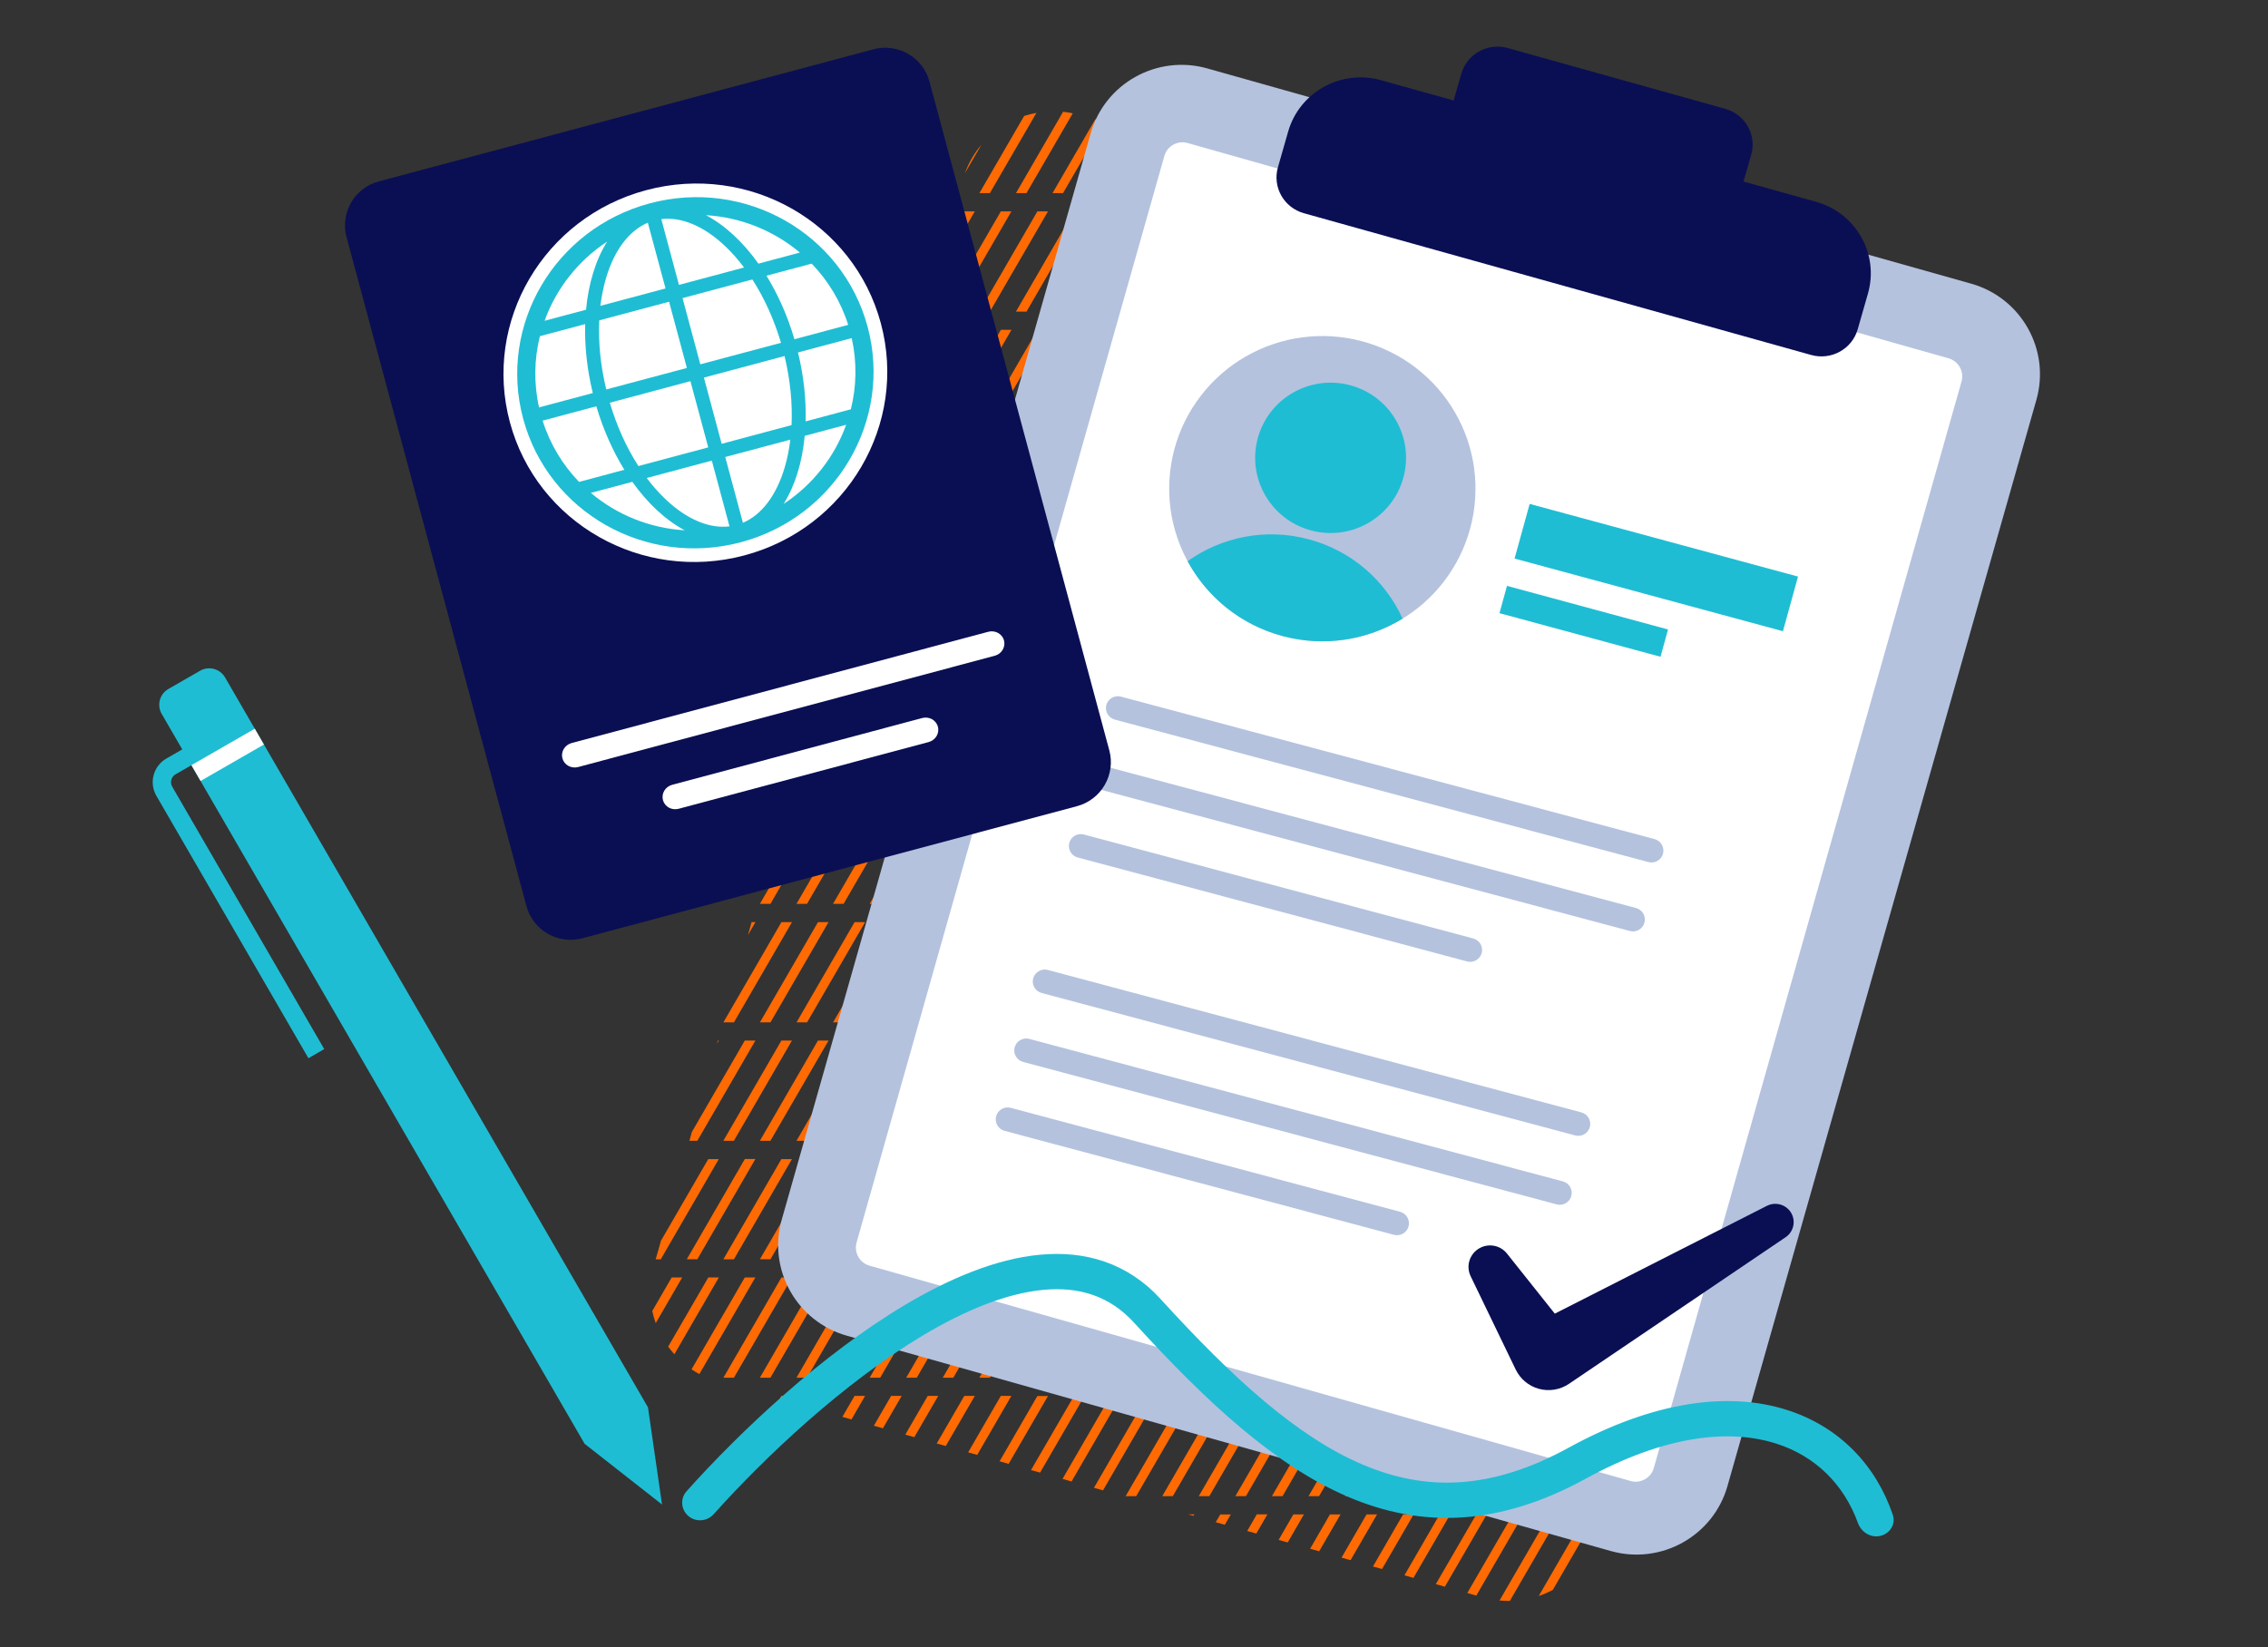 <svg xmlns="http://www.w3.org/2000/svg" xmlns:xlink="http://www.w3.org/1999/xlink" width="234" zoomAndPan="magnify" viewBox="0 0 175.5 127.5" height="170" preserveAspectRatio="xMidYMid meet" version="1.0"><rect x="0" y="0" width="175.5" height="127.5" fill="#333333" stroke="none"/><defs><clipPath id="0873ef00ea"><path d="M 50 8 L 148 8 L 148 123.922 L 50 123.922 Z M 50 8 " clip-rule="nonzero"/></clipPath><clipPath id="0ba5bfc573"><path d="M 11.516 56 L 26 56 L 26 82 L 11.516 82 Z M 11.516 56 " clip-rule="nonzero"/></clipPath></defs><g clip-path="url(#0873ef00ea)"><path fill="#ff6a03" d="M 81.094 71.375 L 80.277 71.375 L 75.785 79.133 L 76.602 79.133 Z M 126.727 51.625 L 127.547 51.625 L 132.039 43.867 L 131.219 43.867 Z M 121.066 51.625 L 121.887 51.625 L 126.379 43.867 L 125.559 43.867 Z M 87.105 51.625 L 87.922 51.625 L 92.418 43.867 L 91.598 43.867 Z M 118.238 51.625 L 119.055 51.625 L 123.547 43.867 L 122.73 43.867 Z M 115.406 51.625 L 116.223 51.625 L 120.719 43.867 L 119.898 43.867 Z M 129.559 51.625 L 130.375 51.625 L 134.867 43.867 L 134.051 43.867 Z M 142.543 43.867 L 138.047 51.625 L 138.867 51.625 L 143.359 43.867 Z M 139.711 43.867 L 135.219 51.625 L 136.035 51.625 L 140.527 43.867 Z M 136.883 43.867 L 132.387 51.625 L 133.207 51.625 L 137.699 43.867 Z M 123.898 51.625 L 124.715 51.625 L 129.207 43.867 L 128.391 43.867 Z M 95.598 51.625 L 96.414 51.625 L 100.906 43.867 L 100.09 43.867 Z M 92.766 51.625 L 93.582 51.625 L 98.078 43.867 L 97.258 43.867 Z M 98.426 51.625 L 99.242 51.625 L 103.738 43.867 L 102.918 43.867 Z M 112.578 51.625 L 113.395 51.625 L 117.887 43.867 L 117.07 43.867 Z M 89.938 51.625 L 90.754 51.625 L 95.246 43.867 L 94.43 43.867 Z M 114.238 43.867 L 109.746 51.625 L 110.562 51.625 L 115.059 43.867 Z M 106.918 51.625 L 107.734 51.625 L 112.227 43.867 L 111.41 43.867 Z M 101.258 51.625 L 102.074 51.625 L 106.566 43.867 L 105.75 43.867 Z M 104.086 51.625 L 104.902 51.625 L 109.398 43.867 L 108.578 43.867 Z M 141.695 51.625 L 143.898 47.82 L 144.688 45.051 L 140.883 51.625 L 141.699 51.625 Z M 95.246 71.375 L 94.43 71.375 L 89.938 79.133 L 90.754 79.133 Z M 100.906 71.375 L 100.09 71.375 L 95.598 79.133 L 96.414 79.133 Z M 78.266 71.375 L 77.449 71.375 L 72.957 79.133 L 73.773 79.133 Z M 103.738 71.375 L 102.918 71.375 L 98.426 79.133 L 99.242 79.133 Z M 106.566 71.375 L 105.75 71.375 L 101.258 79.133 L 102.074 79.133 Z M 98.078 71.375 L 97.258 71.375 L 92.766 79.133 L 93.582 79.133 Z M 83.926 71.375 L 83.109 71.375 L 78.617 79.133 L 79.434 79.133 Z M 87.922 79.133 L 92.418 71.375 L 91.598 71.375 L 87.105 79.133 Z M 86.758 71.375 L 85.938 71.375 L 81.445 79.133 L 82.262 79.133 Z M 89.586 71.375 L 88.77 71.375 L 84.277 79.133 L 85.094 79.133 Z M 112.227 71.375 L 111.41 71.375 L 106.918 79.133 L 107.734 79.133 Z M 128.391 71.375 L 123.898 79.133 L 124.715 79.133 L 129.207 71.375 Z M 126.379 71.375 L 125.559 71.375 L 121.066 79.133 L 121.887 79.133 Z M 131.219 71.375 L 126.727 79.133 L 127.547 79.133 L 132.039 71.375 Z M 134.051 71.375 L 129.559 79.133 L 130.375 79.133 L 134.867 71.375 Z M 120.719 71.375 L 119.898 71.375 L 115.406 79.133 L 116.223 79.133 Z M 115.059 71.375 L 114.238 71.375 L 109.746 79.133 L 110.562 79.133 Z M 123.547 71.375 L 122.73 71.375 L 118.238 79.133 L 119.055 79.133 Z M 117.887 71.375 L 117.07 71.375 L 112.578 79.133 L 113.395 79.133 Z M 132.387 79.133 L 133.207 79.133 L 136.727 73.051 L 137.203 71.375 L 136.883 71.375 Z M 109.398 71.375 L 108.578 71.375 L 104.086 79.133 L 104.902 79.133 Z M 109.398 80.543 L 108.578 80.543 L 104.086 88.301 L 104.902 88.301 Z M 112.227 80.543 L 111.41 80.543 L 106.918 88.301 L 107.734 88.301 Z M 120.719 80.543 L 119.898 80.543 L 115.406 88.301 L 116.223 88.301 Z M 117.887 80.543 L 117.07 80.543 L 112.578 88.301 L 113.395 88.301 Z M 106.566 80.543 L 105.75 80.543 L 101.258 88.301 L 102.074 88.301 Z M 115.059 80.543 L 114.238 80.543 L 109.746 88.301 L 110.562 88.301 Z M 98.078 80.543 L 97.258 80.543 L 92.766 88.301 L 93.582 88.301 Z M 95.246 80.543 L 94.43 80.543 L 89.938 88.301 L 90.754 88.301 Z M 103.738 80.543 L 102.918 80.543 L 98.426 88.301 L 99.242 88.301 Z M 100.906 80.543 L 100.09 80.543 L 95.598 88.301 L 96.414 88.301 Z M 131.219 80.543 L 126.727 88.301 L 127.547 88.301 L 132.039 80.543 Z M 145.371 34.699 L 140.879 42.457 L 141.695 42.457 L 146.188 34.699 Z M 142.543 34.699 L 138.047 42.457 L 138.867 42.457 L 143.359 34.699 Z M 135.219 42.457 L 136.035 42.457 L 140.527 34.699 L 139.711 34.699 Z M 123.547 80.543 L 122.73 80.543 L 118.238 88.301 L 119.055 88.301 Z M 144.527 42.457 L 146.293 39.41 L 147.078 36.641 L 143.711 42.457 L 144.531 42.457 Z M 128.391 80.543 L 123.898 88.301 L 124.715 88.301 L 129.207 80.543 Z M 129.559 88.301 L 130.375 88.301 L 134.332 81.461 L 134.594 80.543 L 134.051 80.543 Z M 84.273 51.625 L 85.09 51.625 L 89.582 43.867 L 88.766 43.867 Z M 92.414 80.543 L 91.594 80.543 L 87.102 88.301 L 87.918 88.301 Z M 125.559 80.543 L 121.062 88.301 L 121.883 88.301 L 126.375 80.543 Z M 68.109 51.625 L 72.602 43.867 L 71.785 43.867 L 67.293 51.625 Z M 69.773 43.867 L 68.953 43.867 L 64.461 51.625 L 65.277 51.625 Z M 55.551 80.543 L 55.48 80.785 L 55.621 80.543 Z M 56.789 88.301 L 61.281 80.543 L 60.465 80.543 L 55.973 88.301 Z M 70.938 51.625 L 75.434 43.867 L 74.613 43.867 L 70.121 51.625 Z M 58.449 80.543 L 57.633 80.543 L 53.539 87.613 L 53.348 88.301 L 53.961 88.301 L 58.453 80.543 Z M 81.441 51.625 L 82.258 51.625 L 86.754 43.867 L 85.934 43.867 Z M 73.77 51.625 L 78.262 43.867 L 77.445 43.867 L 72.953 51.625 Z M 78.613 51.625 L 79.43 51.625 L 83.922 43.867 L 83.105 43.867 Z M 75.781 51.625 L 76.598 51.625 L 81.094 43.867 L 80.273 43.867 Z M 83.922 80.543 L 83.105 80.543 L 78.613 88.301 L 79.43 88.301 Z M 78.262 80.543 L 77.445 80.543 L 72.953 88.301 L 73.77 88.301 Z M 89.582 80.543 L 88.766 80.543 L 84.273 88.301 L 85.09 88.301 Z M 81.094 80.543 L 80.273 80.543 L 75.781 88.301 L 76.598 88.301 Z M 82.258 88.301 L 86.754 80.543 L 85.934 80.543 L 81.441 88.301 Z M 69.773 80.543 L 68.953 80.543 L 64.461 88.301 L 65.277 88.301 Z M 75.434 80.543 L 74.613 80.543 L 70.121 88.301 L 70.938 88.301 Z M 59.617 88.301 L 64.113 80.543 L 63.293 80.543 L 58.801 88.301 Z M 66.941 80.543 L 66.125 80.543 L 61.633 88.301 L 62.449 88.301 Z M 72.602 80.543 L 71.785 80.543 L 67.293 88.301 L 68.109 88.301 Z M 92.762 69.961 L 93.578 69.961 L 98.074 62.203 L 97.254 62.203 Z M 78.262 62.203 L 77.445 62.203 L 72.953 69.961 L 73.77 69.961 Z M 81.094 62.203 L 80.273 62.203 L 75.781 69.961 L 76.598 69.961 Z M 86.754 62.203 L 85.934 62.203 L 81.441 69.961 L 82.258 69.961 Z M 70.938 69.961 L 75.434 62.203 L 74.613 62.203 L 70.121 69.961 Z M 83.922 62.203 L 83.105 62.203 L 78.613 69.961 L 79.43 69.961 Z M 62.449 69.961 L 66.941 62.203 L 66.125 62.203 L 61.633 69.961 Z M 64.113 62.203 L 63.293 62.203 L 58.801 69.961 L 59.617 69.961 Z M 68.109 69.961 L 72.602 62.203 L 71.785 62.203 L 67.293 69.961 Z M 60.766 62.203 L 60.266 63.965 L 61.285 62.203 Z M 65.277 69.961 L 69.773 62.203 L 68.953 62.203 L 64.461 69.961 Z M 89.582 62.203 L 88.766 62.203 L 84.273 69.961 L 85.09 69.961 Z M 112.574 69.961 L 113.391 69.961 L 117.883 62.203 L 117.066 62.203 Z M 101.254 69.961 L 102.07 69.961 L 106.562 62.203 L 105.746 62.203 Z M 104.082 69.961 L 104.902 69.961 L 109.395 62.203 L 108.574 62.203 Z M 109.742 69.961 L 110.562 69.961 L 115.055 62.203 L 114.238 62.203 Z M 129.555 42.457 L 130.371 42.457 L 134.863 34.699 L 134.047 34.699 Z M 103.734 62.203 L 102.914 62.203 L 98.422 69.961 L 99.242 69.961 Z M 92.414 62.203 L 91.594 62.203 L 87.102 69.961 L 87.918 69.961 Z M 95.242 62.203 L 94.426 62.203 L 89.934 69.961 L 90.75 69.961 Z M 100.902 62.203 L 100.086 62.203 L 95.594 69.961 L 96.41 69.961 Z M 106.914 69.961 L 107.73 69.961 L 112.223 62.203 L 111.406 62.203 Z M 63.367 53.035 L 62.652 55.555 L 64.113 53.035 Z M 66.125 98.879 L 61.633 106.637 L 62.449 106.637 L 66.941 98.879 Z M 71.789 25.531 L 70.617 27.551 L 69.828 30.32 L 72.602 25.527 L 71.785 25.527 Z M 104.902 24.121 L 109.398 16.363 L 108.578 16.363 L 104.086 24.121 Z M 130.375 33.289 L 134.867 25.531 L 134.051 25.531 L 129.559 33.289 Z M 101.258 33.289 L 102.074 33.289 L 106.566 25.531 L 105.75 25.531 Z M 127.176 106.637 L 127.613 105.109 L 126.727 106.637 Z M 91.598 108.047 L 87.105 115.805 L 87.922 115.805 L 92.418 108.047 Z M 74.617 16.363 L 73.008 19.141 L 72.219 21.91 L 75.434 16.359 L 74.617 16.359 Z M 95.246 98.879 L 94.43 98.879 L 89.938 106.637 L 90.754 106.637 Z M 129.785 97.469 L 130.004 96.699 L 129.559 97.469 Z M 136.035 33.289 L 140.527 25.531 L 139.711 25.531 L 135.219 33.289 Z M 66.129 43.867 L 65.836 44.371 L 65.047 47.141 L 66.941 43.863 L 66.125 43.863 Z M 132.387 42.457 L 133.207 42.457 L 137.699 34.699 L 136.883 34.699 Z M 68.957 34.699 L 68.227 35.961 L 67.438 38.73 L 69.773 34.695 L 68.953 34.695 Z M 54.809 98.879 L 51.703 104.234 C 51.852 104.441 52.012 104.633 52.184 104.824 L 55.625 98.879 Z M 60.469 98.879 L 55.977 106.637 L 56.793 106.637 L 61.285 98.879 Z M 64.113 89.711 L 63.297 89.711 L 58.805 97.469 L 59.621 97.469 Z M 53.961 97.469 L 58.453 89.711 L 57.637 89.711 L 53.145 97.469 Z M 108.578 53.035 L 104.086 60.793 L 104.902 60.793 L 109.398 53.035 Z M 84.277 60.793 L 85.094 60.793 L 89.586 53.035 L 88.77 53.035 Z M 78.617 60.793 L 79.434 60.793 L 83.926 53.035 L 83.109 53.035 Z M 81.445 60.793 L 82.262 60.793 L 86.758 53.035 L 85.938 53.035 Z M 75.785 60.793 L 76.602 60.793 L 81.094 53.035 L 80.277 53.035 Z M 70.941 60.793 L 75.434 53.035 L 74.617 53.035 L 70.125 60.793 Z M 72.957 60.793 L 73.773 60.793 L 78.266 53.035 L 77.449 53.035 Z M 92.766 60.793 L 93.582 60.793 L 98.078 53.035 L 97.258 53.035 Z M 98.426 60.793 L 99.242 60.793 L 103.738 53.035 L 102.918 53.035 Z M 89.938 60.793 L 90.754 60.793 L 95.246 53.035 L 94.43 53.035 Z M 87.105 60.793 L 87.922 60.793 L 92.418 53.035 L 91.598 53.035 Z M 115.406 69.961 L 116.223 69.961 L 120.719 62.203 L 119.898 62.203 Z M 65.281 79.133 L 69.773 71.375 L 68.957 71.375 L 64.465 79.133 Z M 68.113 60.793 L 72.605 53.035 L 71.789 53.035 L 67.297 60.793 Z M 72.605 71.375 L 71.789 71.375 L 67.297 79.133 L 68.113 79.133 Z M 59.621 79.133 L 64.113 71.375 L 63.297 71.375 L 58.805 79.133 Z M 62.453 79.133 L 66.945 71.375 L 66.129 71.375 L 61.637 79.133 Z M 65.281 60.793 L 69.773 53.035 L 68.957 53.035 L 64.465 60.793 Z M 66.945 53.035 L 66.129 53.035 L 61.637 60.793 L 62.453 60.793 Z M 61.285 71.375 L 60.469 71.375 L 55.977 79.133 L 56.793 79.133 Z M 58.16 71.375 L 57.879 72.375 L 58.457 71.375 Z M 95.598 60.793 L 96.414 60.793 L 100.906 53.035 L 100.09 53.035 Z M 134.051 62.203 L 129.559 69.961 L 130.375 69.961 L 134.867 62.203 Z M 136.883 62.203 L 132.387 69.961 L 133.207 69.961 L 137.699 62.203 Z M 136.883 53.035 L 132.387 60.793 L 133.207 60.793 L 137.699 53.035 Z M 101.258 60.793 L 102.074 60.793 L 106.566 53.035 L 105.75 53.035 Z M 139.711 53.035 L 135.219 60.793 L 136.035 60.793 L 140.527 53.035 Z M 135.219 69.961 L 136.035 69.961 L 139.117 64.641 L 139.809 62.203 L 139.711 62.203 Z M 126.379 62.203 L 125.559 62.203 L 121.066 69.961 L 121.887 69.961 Z M 118.238 69.961 L 119.055 69.961 L 123.547 62.203 L 122.73 62.203 Z M 131.219 62.203 L 126.727 69.961 L 127.547 69.961 L 132.039 62.203 Z M 128.391 62.203 L 123.898 69.961 L 124.715 69.961 L 129.207 62.203 Z M 138.867 60.793 L 141.508 56.23 L 142.297 53.461 L 138.051 60.793 Z M 106.918 60.793 L 107.734 60.793 L 112.227 53.035 L 111.41 53.035 Z M 109.746 60.793 L 110.562 60.793 L 115.059 53.035 L 114.238 53.035 Z M 75.434 71.375 L 74.617 71.375 L 70.125 79.133 L 70.941 79.133 Z M 112.578 60.793 L 113.395 60.793 L 117.887 53.035 L 117.07 53.035 Z M 115.406 60.793 L 116.223 60.793 L 120.719 53.035 L 119.898 53.035 Z M 131.219 53.035 L 126.727 60.793 L 127.547 60.793 L 132.039 53.035 Z M 134.051 53.035 L 129.559 60.793 L 130.375 60.793 L 134.867 53.035 Z M 123.898 60.793 L 124.715 60.793 L 129.207 53.035 L 128.391 53.035 Z M 121.066 60.793 L 121.887 60.793 L 126.379 53.035 L 125.559 53.035 Z M 118.238 60.793 L 119.055 60.793 L 123.547 53.035 L 122.73 53.035 Z M 113.395 24.121 L 116.785 18.262 L 116.086 18.066 L 112.578 24.121 Z M 89.938 24.121 L 90.754 24.121 L 95.246 16.363 L 94.43 16.363 Z M 81.445 24.121 L 82.262 24.121 L 86.758 16.363 L 85.938 16.363 Z M 84.277 24.121 L 85.094 24.121 L 89.586 16.363 L 88.77 16.363 Z M 91.598 16.363 L 87.105 24.121 L 87.922 24.121 L 92.418 16.363 Z M 92.766 24.121 L 93.582 24.121 L 98.078 16.363 L 97.258 16.363 Z M 110.562 24.121 L 114.352 17.574 L 113.652 17.379 L 109.746 24.121 Z M 107.734 24.121 L 111.922 16.891 L 111.223 16.691 L 106.922 24.121 L 107.738 24.121 Z M 99.242 24.121 L 103.738 16.363 L 102.918 16.363 L 98.426 24.121 Z M 102.074 24.121 L 106.566 16.363 L 105.75 16.363 L 101.258 24.121 Z M 96.414 24.121 L 100.906 16.363 L 100.09 16.363 L 95.598 24.121 Z M 65.188 109.672 L 65.887 109.871 L 66.941 108.047 L 66.125 108.047 L 65.184 109.672 Z M 67.621 110.355 L 68.32 110.555 L 69.773 108.047 L 68.957 108.047 Z M 71.789 108.047 L 70.051 111.047 L 70.75 111.242 L 72.602 108.047 L 71.785 108.047 Z M 74.617 108.047 L 72.484 111.73 L 73.184 111.926 L 75.434 108.047 L 74.613 108.047 Z M 62.754 108.984 L 63.453 109.184 L 64.113 108.047 L 63.293 108.047 L 62.75 108.984 Z M 72.953 24.121 L 73.77 24.121 L 78.262 16.363 L 77.445 16.363 Z M 75.781 24.121 L 76.598 24.121 L 81.094 16.363 L 80.273 16.363 Z M 60.32 108.301 L 61.02 108.5 L 61.281 108.047 L 60.465 108.047 Z M 78.613 24.121 L 79.43 24.121 L 83.922 16.363 L 83.105 16.363 Z M 98.074 98.879 L 97.254 98.879 L 92.762 106.637 L 93.578 106.637 Z M 123.543 98.879 L 122.727 98.879 L 118.234 106.637 L 119.051 106.637 Z M 112.223 98.879 L 111.406 98.879 L 106.914 106.637 L 107.73 106.637 Z M 110.562 106.637 L 115.055 98.879 L 114.238 98.879 L 109.742 106.637 Z M 117.883 98.879 L 117.066 98.879 L 112.574 106.637 L 113.391 106.637 Z M 120.715 98.879 L 119.898 98.879 L 115.402 106.637 L 116.223 106.637 Z M 109.395 98.879 L 108.574 98.879 L 104.082 106.637 L 104.902 106.637 Z M 100.902 98.879 L 100.086 98.879 L 95.594 106.637 L 96.41 106.637 Z M 77.445 108.047 L 74.914 112.418 L 75.617 112.613 L 78.262 108.047 Z M 103.734 98.879 L 102.914 98.879 L 98.422 106.637 L 99.242 106.637 Z M 106.562 98.879 L 105.746 98.879 L 101.254 106.637 L 102.07 106.637 Z M 131.383 22.379 L 130.684 22.18 L 129.559 24.125 L 130.375 24.125 L 131.383 22.383 Z M 128.949 21.695 L 128.25 21.496 L 126.727 24.125 L 127.547 24.125 L 128.953 21.695 Z M 124.711 24.125 L 126.516 21.008 L 125.816 20.812 L 123.898 24.125 L 124.715 24.125 Z M 121.883 24.125 L 124.082 20.32 L 123.383 20.125 L 121.062 24.125 Z M 119.051 24.125 L 121.652 19.637 L 120.949 19.441 L 118.238 24.125 L 119.055 24.125 Z M 116.223 24.125 L 119.219 18.949 L 118.516 18.754 L 115.406 24.125 Z M 125.559 98.883 L 121.062 106.641 L 121.883 106.641 L 126.375 98.883 Z M 123.895 106.641 L 124.711 106.641 L 129.203 98.883 L 128.387 98.883 Z M 136.246 23.754 L 135.547 23.555 L 135.219 24.125 L 136.035 24.125 L 136.25 23.758 Z M 133.812 23.07 L 133.113 22.871 L 132.383 24.125 L 133.203 24.125 Z M 94.078 117.824 L 94.777 118.023 L 95.242 117.223 L 94.426 117.223 L 94.074 117.824 Z M 74.664 13.406 L 75.941 11.207 C 75.398 11.844 74.965 12.586 74.664 13.406 Z M 76.598 14.949 L 80.199 8.738 C 79.879 8.797 79.559 8.871 79.25 8.973 L 75.785 14.949 L 76.602 14.949 Z M 96.512 118.504 L 97.215 118.699 L 98.074 117.215 L 97.254 117.215 L 96.508 118.504 Z M 92.418 98.879 L 91.598 98.879 L 87.105 106.637 L 87.922 106.637 Z M 92.348 117.328 L 92.418 117.215 L 91.945 117.215 Z M 79.43 14.949 L 83.012 8.77 C 82.762 8.715 82.516 8.676 82.262 8.652 L 78.617 14.949 L 79.434 14.949 Z M 87.918 14.949 L 90.32 10.801 L 89.621 10.602 L 87.102 14.949 Z M 90.75 14.949 L 92.754 11.488 L 92.055 11.289 L 89.934 14.949 Z M 82.258 14.949 L 85.457 9.43 L 84.758 9.23 L 81.445 14.949 L 82.262 14.949 Z M 85.09 14.949 L 87.891 10.117 L 87.191 9.918 L 84.277 14.949 L 85.094 14.949 Z M 111.406 117.215 L 108.676 121.934 L 109.375 122.133 L 112.223 117.215 Z M 114.238 117.215 L 111.105 122.617 L 111.805 122.816 L 115.051 117.215 L 114.234 117.215 Z M 117.066 117.215 L 113.539 123.305 L 114.238 123.504 L 117.879 117.215 L 117.062 117.215 Z M 119.898 117.215 L 116.035 123.883 C 116.301 123.906 116.57 123.918 116.832 123.918 L 120.715 117.215 Z M 119.07 123.535 C 119.445 123.41 119.809 123.25 120.16 123.062 L 123.543 117.215 L 122.727 117.215 Z M 95.191 12.176 L 94.488 11.977 L 92.766 14.953 L 93.582 14.953 Z M 101.379 119.879 L 102.078 120.074 L 103.734 117.219 L 102.914 117.219 Z M 98.941 119.195 L 99.645 119.391 L 100.898 117.219 L 100.082 117.219 Z M 105.746 117.219 L 103.809 120.566 L 104.508 120.762 L 106.559 117.219 L 105.742 117.219 Z M 108.574 117.219 L 106.242 121.25 L 106.941 121.449 L 109.391 117.219 Z M 115.055 108.051 L 114.238 108.051 L 109.742 115.809 L 110.562 115.809 Z M 97.254 108.051 L 92.762 115.809 L 93.578 115.809 L 98.074 108.051 Z M 103.734 108.051 L 102.914 108.051 L 98.422 115.809 L 99.242 115.809 Z M 100.086 108.051 L 95.594 115.809 L 96.41 115.809 L 100.902 108.051 Z M 112.223 108.051 L 111.406 108.051 L 106.914 115.809 L 107.73 115.809 Z M 104.902 115.809 L 109.395 108.051 L 108.574 108.051 L 104.082 115.809 Z M 106.562 108.051 L 105.746 108.051 L 101.254 115.809 L 102.07 115.809 Z M 97.625 12.859 L 96.922 12.664 L 95.598 14.949 L 96.414 14.949 L 97.629 12.859 Z M 83.109 108.047 L 79.781 113.789 L 80.484 113.984 L 83.922 108.047 L 83.105 108.047 Z M 94.43 108.047 L 89.938 115.805 L 90.754 115.805 L 95.246 108.047 Z M 88.77 108.047 L 84.652 115.16 L 85.352 115.359 L 89.586 108.047 Z M 85.938 108.047 L 82.219 114.473 L 82.918 114.672 L 86.754 108.047 L 85.934 108.047 Z M 124.57 115.805 L 125.223 113.52 L 123.898 115.805 Z M 104.922 14.918 L 104.223 14.723 L 104.086 14.953 L 104.902 14.953 L 104.926 14.918 Z M 102.488 14.234 L 101.789 14.039 L 101.258 14.953 L 102.074 14.953 L 102.492 14.234 Z M 100.055 13.551 L 99.352 13.355 L 98.422 14.957 L 99.242 14.957 Z M 80.273 108.055 L 77.348 113.109 L 78.051 113.305 L 81.094 108.055 Z M 120.715 108.055 L 119.898 108.055 L 115.402 115.812 L 116.223 115.812 Z M 117.883 108.055 L 117.066 108.055 L 112.574 115.812 L 113.391 115.812 Z M 121.062 115.812 L 121.883 115.812 L 126.375 108.055 L 125.559 108.055 Z M 123.543 108.055 L 122.727 108.055 L 118.234 115.812 L 119.051 115.812 Z M 109.742 33.297 L 110.562 33.297 L 115.055 25.539 L 114.238 25.539 Z M 75.434 89.719 L 74.613 89.719 L 70.121 97.477 L 70.938 97.477 Z M 78.262 89.719 L 77.445 89.719 L 72.953 97.477 L 73.77 97.477 Z M 76.598 97.477 L 81.094 89.719 L 80.273 89.719 L 75.781 97.477 Z M 83.922 89.719 L 83.105 89.719 L 78.613 97.477 L 79.43 97.477 Z M 72.602 89.719 L 71.785 89.719 L 67.293 97.477 L 68.109 97.477 Z M 66.941 89.719 L 66.125 89.719 L 61.633 97.477 L 62.449 97.477 Z M 69.773 89.719 L 68.953 89.719 L 64.461 97.477 L 65.277 97.477 Z M 61.281 89.719 L 60.465 89.719 L 55.973 97.477 L 56.789 97.477 Z M 55.621 89.719 L 54.805 89.719 L 51.148 96.031 L 50.738 97.477 L 51.129 97.477 Z M 86.754 89.719 L 85.934 89.719 L 81.441 97.477 L 82.258 97.477 Z M 98.074 89.719 L 97.254 89.719 L 92.762 97.477 L 93.578 97.477 Z M 109.395 89.719 L 108.574 89.719 L 104.082 97.477 L 104.902 97.477 Z M 103.734 89.719 L 102.914 89.719 L 98.422 97.477 L 99.242 97.477 Z M 106.562 89.719 L 105.746 89.719 L 101.254 97.477 L 102.07 97.477 Z M 112.223 89.719 L 111.406 89.719 L 106.914 97.477 L 107.73 97.477 Z M 95.242 89.719 L 94.426 89.719 L 89.934 97.477 L 90.75 97.477 Z M 92.414 89.719 L 91.594 89.719 L 87.102 97.477 L 87.918 97.477 Z M 100.902 89.719 L 100.086 89.719 L 95.594 97.477 L 96.41 97.477 Z M 89.582 89.719 L 88.766 89.719 L 84.273 97.477 L 85.09 97.477 Z M 72.605 34.699 L 71.789 34.699 L 67.297 42.457 L 68.113 42.457 Z M 104.086 42.457 L 104.902 42.457 L 109.398 34.699 L 108.578 34.699 Z M 109.746 42.457 L 110.562 42.457 L 115.059 34.699 L 114.238 34.699 Z M 106.918 42.457 L 107.734 42.457 L 112.227 34.699 L 111.41 34.699 Z M 112.578 42.457 L 113.395 42.457 L 117.887 34.699 L 117.07 34.699 Z M 115.059 89.711 L 114.238 89.711 L 109.746 97.469 L 110.562 97.469 Z M 98.426 42.457 L 99.242 42.457 L 103.738 34.699 L 102.918 34.699 Z M 101.258 42.457 L 102.074 42.457 L 106.566 34.699 L 105.75 34.699 Z M 119.898 34.699 L 115.406 42.457 L 116.223 42.457 L 120.719 34.699 Z M 121.066 42.457 L 121.887 42.457 L 126.379 34.699 L 125.559 34.699 Z M 123.898 42.457 L 124.715 42.457 L 129.207 34.699 L 128.391 34.699 Z M 118.238 42.457 L 119.055 42.457 L 123.547 34.699 L 122.73 34.699 Z M 95.598 42.457 L 96.414 42.457 L 100.906 34.699 L 100.09 34.699 Z M 81.445 42.457 L 82.262 42.457 L 86.758 34.699 L 85.938 34.699 Z M 78.617 42.457 L 79.434 42.457 L 83.926 34.699 L 83.109 34.699 Z M 80.277 34.699 L 75.785 42.457 L 76.602 42.457 L 81.094 34.699 Z M 73.773 42.457 L 78.266 34.699 L 77.449 34.699 L 72.957 42.457 Z M 89.938 42.457 L 90.754 42.457 L 95.246 34.699 L 94.43 34.699 Z M 84.277 42.457 L 85.094 42.457 L 89.586 34.699 L 88.77 34.699 Z M 92.766 42.457 L 93.582 42.457 L 98.078 34.699 L 97.258 34.699 Z M 70.941 42.457 L 75.434 34.699 L 74.617 34.699 L 70.125 42.457 Z M 87.105 42.457 L 87.922 42.457 L 92.418 34.699 L 91.598 34.699 Z M 78.266 25.531 L 77.449 25.531 L 72.957 33.289 L 73.773 33.289 Z M 78.617 33.289 L 79.434 33.289 L 83.926 25.531 L 83.109 25.531 Z M 117.887 89.711 L 117.07 89.711 L 112.578 97.469 L 113.395 97.469 Z M 51.977 98.879 L 50.473 101.473 C 50.539 101.793 50.633 102.105 50.742 102.414 L 52.789 98.879 L 51.973 98.879 Z M 89.586 98.879 L 88.77 98.879 L 84.277 106.637 L 85.094 106.637 Z M 70.938 33.289 L 75.434 25.531 L 74.613 25.531 L 70.121 33.289 Z M 85.934 25.531 L 81.441 33.289 L 82.258 33.289 L 86.754 25.531 Z M 92.762 33.289 L 93.578 33.289 L 98.074 25.531 L 97.254 25.531 Z M 89.934 33.289 L 90.75 33.289 L 95.242 25.531 L 94.426 25.531 Z M 87.102 33.289 L 87.918 33.289 L 92.414 25.531 L 91.594 25.531 Z M 84.273 33.289 L 85.09 33.289 L 89.582 25.531 L 88.766 25.531 Z M 63.293 98.879 L 58.801 106.637 L 59.617 106.637 L 64.113 98.879 Z M 57.633 98.879 L 53.512 105.992 C 53.707 106.121 53.91 106.246 54.117 106.359 L 58.449 98.879 Z M 81.094 98.879 L 80.273 98.879 L 75.781 106.637 L 76.598 106.637 Z M 83.922 98.879 L 83.105 98.879 L 78.613 106.637 L 79.43 106.637 Z M 86.754 98.879 L 85.934 98.879 L 81.441 106.637 L 82.258 106.637 Z M 78.262 98.879 L 77.445 98.879 L 72.953 106.637 L 73.77 106.637 Z M 69.773 98.879 L 68.953 98.879 L 64.461 106.637 L 65.277 106.637 Z M 95.594 33.289 L 96.41 33.289 L 100.902 25.531 L 100.086 25.531 Z M 72.605 98.879 L 71.789 98.879 L 67.297 106.637 L 68.113 106.637 Z M 70.941 106.637 L 75.434 98.879 L 74.617 98.879 L 70.125 106.637 Z M 75.785 33.289 L 76.602 33.289 L 81.094 25.531 L 80.277 25.531 Z M 133.207 33.289 L 137.699 25.531 L 136.883 25.531 L 132.387 33.289 Z M 98.426 33.289 L 99.242 33.289 L 103.738 25.531 L 102.918 25.531 Z M 126.727 97.469 L 127.547 97.469 L 131.941 89.871 L 131.988 89.711 L 131.219 89.711 Z M 141.695 33.289 L 145.348 26.988 C 145.168 26.836 144.977 26.691 144.781 26.555 L 140.883 33.289 L 141.699 33.289 Z M 138.867 33.289 L 143.23 25.75 C 143.031 25.676 142.836 25.605 142.629 25.547 L 142.57 25.531 L 142.539 25.531 L 138.043 33.289 Z M 147.801 31.109 L 146.539 33.289 L 147.355 33.289 L 147.941 32.273 C 147.93 31.879 147.879 31.488 147.801 31.109 Z M 116.223 97.469 L 120.719 89.711 L 119.898 89.711 L 115.406 97.469 Z M 128.391 89.711 L 123.898 97.469 L 124.715 97.469 L 129.207 89.711 Z M 123.547 89.711 L 122.73 89.711 L 118.238 97.469 L 119.055 97.469 Z M 125.559 89.711 L 121.066 97.469 L 121.887 97.469 L 126.379 89.711 Z M 144.527 33.289 L 147.016 28.988 C 146.887 28.762 146.742 28.539 146.586 28.324 L 143.707 33.289 Z M 106.918 33.289 L 107.734 33.289 L 112.227 25.531 L 111.41 25.531 Z M 126.727 42.457 L 127.547 42.457 L 132.039 34.699 L 131.219 34.699 Z M 126.727 33.289 L 127.547 33.289 L 132.039 25.531 L 131.219 25.531 Z M 112.578 33.289 L 113.395 33.289 L 117.887 25.531 L 117.07 25.531 Z M 104.086 33.289 L 104.902 33.289 L 109.398 25.531 L 108.578 25.531 Z M 123.898 33.289 L 124.715 33.289 L 129.207 25.531 L 128.391 25.531 Z M 115.406 33.289 L 116.223 33.289 L 120.719 25.531 L 119.898 25.531 Z M 125.559 25.531 L 121.066 33.289 L 121.887 33.289 L 126.379 25.531 Z M 118.238 33.289 L 119.055 33.289 L 123.547 25.531 L 122.73 25.531 Z M 118.238 33.289 " fill-opacity="1" fill-rule="nonzero"/></g><path fill="#b4c2de" d="M 84.398 10.32 C 85.496 6.449 89.539 4.199 93.426 5.297 L 152.531 21.957 C 156.418 23.055 158.676 27.078 157.578 30.949 L 133.672 115.031 C 132.57 118.898 128.531 121.148 124.645 120.055 L 65.539 103.391 C 61.652 102.297 59.395 98.27 60.492 94.402 Z M 84.398 10.32 " fill-opacity="1" fill-rule="nonzero"/><path fill="#ffffff" d="M 90.098 12.074 C 90.316 11.301 91.125 10.848 91.898 11.07 L 150.781 27.734 C 151.555 27.953 152.004 28.758 151.785 29.531 L 127.973 113.629 C 127.754 114.402 126.945 114.852 126.172 114.633 L 67.289 97.969 C 66.516 97.75 66.066 96.945 66.285 96.168 Z M 90.098 12.074 " fill-opacity="1" fill-rule="nonzero"/><path fill="#0a0f53" d="M 117.289 106.012 L 113.801 98.785 C 113.469 98.102 113.645 97.285 114.227 96.793 C 114.945 96.188 116.023 96.293 116.609 97.027 L 120.312 101.68 L 136.73 93.332 C 137.277 93.055 137.945 93.16 138.379 93.594 C 139.012 94.223 138.91 95.266 138.172 95.766 L 121.402 107.117 C 120.711 107.582 119.852 107.719 119.051 107.492 C 118.281 107.273 117.641 106.734 117.289 106.012 Z M 117.289 106.012 " fill-opacity="1" fill-rule="nonzero"/><path fill="#b4c2de" d="M 85.609 54.57 C 85.742 54.082 86.25 53.789 86.742 53.922 L 128.031 64.949 C 128.523 65.082 128.816 65.586 128.684 66.078 C 128.555 66.566 128.047 66.859 127.555 66.727 L 86.262 55.699 C 85.77 55.566 85.477 55.062 85.609 54.57 Z M 85.609 54.57 " fill-opacity="1" fill-rule="nonzero"/><path fill="#b4c2de" d="M 84.176 59.906 C 84.309 59.418 84.816 59.125 85.309 59.258 L 126.598 70.285 C 127.09 70.418 127.383 70.922 127.25 71.414 C 127.117 71.902 126.613 72.195 126.121 72.062 L 84.828 61.035 C 84.336 60.902 84.043 60.398 84.176 59.906 Z M 84.176 59.906 " fill-opacity="1" fill-rule="nonzero"/><path fill="#b4c2de" d="M 83.871 64.594 C 83.379 64.461 82.875 64.754 82.742 65.242 C 82.609 65.734 82.902 66.238 83.395 66.371 L 113.523 74.418 C 114.016 74.551 114.523 74.258 114.656 73.766 C 114.785 73.277 114.496 72.773 114 72.641 Z M 83.871 64.594 " fill-opacity="1" fill-rule="nonzero"/><path fill="#b4c2de" d="M 79.949 75.73 C 80.082 75.238 80.59 74.949 81.082 75.078 L 122.371 86.105 C 122.863 86.238 123.156 86.742 123.023 87.234 C 122.891 87.727 122.387 88.016 121.895 87.887 L 80.602 76.859 C 80.109 76.727 79.816 76.223 79.949 75.73 Z M 79.949 75.73 " fill-opacity="1" fill-rule="nonzero"/><path fill="#b4c2de" d="M 78.516 81.066 C 78.648 80.574 79.156 80.285 79.648 80.414 L 120.938 91.445 C 121.43 91.574 121.723 92.078 121.59 92.57 C 121.457 93.062 120.953 93.355 120.457 93.223 L 79.168 82.195 C 78.676 82.062 78.383 81.559 78.516 81.066 Z M 78.516 81.066 " fill-opacity="1" fill-rule="nonzero"/><path fill="#b4c2de" d="M 78.211 85.75 C 77.719 85.621 77.215 85.91 77.082 86.402 C 76.949 86.895 77.242 87.398 77.734 87.531 L 107.863 95.578 C 108.355 95.707 108.863 95.418 108.996 94.926 C 109.125 94.434 108.836 93.93 108.34 93.797 Z M 78.211 85.75 " fill-opacity="1" fill-rule="nonzero"/><path fill="#b4c2de" d="M 113.77 40.883 C 113.57 41.629 113.297 42.352 112.953 43.047 C 112.609 43.746 112.199 44.398 111.727 45.016 C 111.254 45.629 110.723 46.195 110.137 46.707 C 109.555 47.219 108.922 47.668 108.25 48.055 C 107.574 48.441 106.871 48.762 106.133 49.012 C 105.398 49.258 104.641 49.434 103.871 49.535 C 103.098 49.637 102.324 49.664 101.551 49.613 C 100.773 49.562 100.008 49.434 99.258 49.234 C 98.504 49.035 97.781 48.762 97.082 48.418 C 96.383 48.074 95.727 47.668 95.109 47.195 C 94.492 46.723 93.926 46.195 93.414 45.613 C 92.902 45.031 92.449 44.402 92.062 43.73 C 91.672 43.059 91.352 42.355 91.102 41.621 C 90.852 40.887 90.676 40.137 90.574 39.367 C 90.473 38.598 90.449 37.824 90.5 37.051 C 90.551 36.277 90.676 35.516 90.875 34.766 C 91.078 34.016 91.352 33.293 91.695 32.598 C 92.039 31.902 92.449 31.246 92.922 30.633 C 93.395 30.016 93.926 29.453 94.512 28.941 C 95.094 28.43 95.723 27.98 96.398 27.594 C 97.074 27.207 97.777 26.887 98.516 26.637 C 99.25 26.387 100.004 26.211 100.777 26.113 C 101.547 26.012 102.324 25.984 103.098 26.035 C 103.875 26.086 104.641 26.211 105.391 26.414 C 106.145 26.613 106.867 26.887 107.566 27.23 C 108.262 27.57 108.922 27.98 109.539 28.453 C 110.156 28.926 110.723 29.453 111.234 30.035 C 111.746 30.617 112.199 31.246 112.586 31.918 C 112.977 32.59 113.297 33.293 113.547 34.027 C 113.797 34.762 113.973 35.512 114.074 36.281 C 114.176 37.051 114.199 37.824 114.148 38.598 C 114.098 39.371 113.973 40.133 113.77 40.883 Z M 113.77 40.883 " fill-opacity="1" fill-rule="nonzero"/><path fill="#1fbdd3" d="M 101.453 41.059 C 104.566 41.891 107.77 40.051 108.602 36.945 C 109.438 33.84 107.59 30.648 104.477 29.82 C 101.359 28.988 98.16 30.828 97.324 33.934 C 96.492 37.035 98.34 40.227 101.453 41.059 Z M 101.453 41.059 " fill-opacity="1" fill-rule="nonzero"/><path fill="#1fbdd3" d="M 101.27 41.742 C 97.918 40.844 94.516 41.574 91.895 43.438 C 93.391 46.195 95.977 48.359 99.254 49.234 C 102.531 50.109 105.855 49.527 108.535 47.883 C 107.203 44.961 104.621 42.637 101.27 41.742 Z M 101.27 41.742 " fill-opacity="1" fill-rule="nonzero"/><path fill="#1fbdd3" d="M 139.133 44.629 L 118.367 39.004 L 117.199 43.234 L 137.965 48.859 Z M 139.133 44.629 " fill-opacity="1" fill-rule="nonzero"/><path fill="#1fbdd3" d="M 129.074 48.723 L 116.613 45.348 L 116.031 47.461 L 128.492 50.836 Z M 129.074 48.723 " fill-opacity="1" fill-rule="nonzero"/><path fill="#0a0f53" d="M 135.512 11.973 C 135.949 10.445 135.051 8.855 133.5 8.422 L 116.676 3.719 C 115.129 3.285 113.516 4.172 113.078 5.703 L 112.484 7.777 L 106.875 6.211 C 103.777 5.344 100.559 7.121 99.68 10.18 L 98.887 12.949 C 98.449 14.48 99.348 16.07 100.898 16.504 L 140.152 27.477 C 141.699 27.91 143.312 27.023 143.75 25.492 L 144.543 22.723 C 145.422 19.664 143.621 16.484 140.523 15.617 L 134.914 14.051 Z M 135.512 11.973 " fill-opacity="1" fill-rule="nonzero"/><path fill="#0a0f53" d="M 29.316 14.039 L 67.59 3.816 C 68.043 3.695 68.5 3.664 68.965 3.727 C 69.43 3.785 69.867 3.934 70.273 4.168 C 70.68 4.402 71.027 4.703 71.312 5.074 C 71.598 5.445 71.801 5.855 71.922 6.309 L 85.84 58.082 C 85.961 58.535 85.992 58.992 85.93 59.457 C 85.867 59.918 85.719 60.355 85.484 60.758 C 85.25 61.164 84.949 61.508 84.574 61.793 C 84.203 62.078 83.789 62.281 83.336 62.402 L 45.066 72.625 C 44.613 72.746 44.152 72.773 43.688 72.715 C 43.223 72.652 42.789 72.504 42.383 72.273 C 41.977 72.039 41.629 71.734 41.344 71.363 C 41.059 70.992 40.855 70.582 40.734 70.129 L 26.816 18.355 C 26.695 17.906 26.664 17.445 26.727 16.984 C 26.785 16.52 26.934 16.086 27.168 15.68 C 27.402 15.273 27.707 14.93 28.078 14.645 C 28.453 14.359 28.863 14.16 29.316 14.039 Z M 29.316 14.039 " fill-opacity="1" fill-rule="nonzero"/><path fill="#ffffff" d="M 68.16 25.02 C 70.262 32.828 65.535 40.871 57.609 42.988 C 49.684 45.105 41.555 40.492 39.457 32.688 C 37.359 24.879 42.082 16.832 50.008 14.719 C 57.938 12.602 66.062 17.211 68.16 25.02 Z M 68.16 25.02 " fill-opacity="1" fill-rule="nonzero"/><path fill="#1fbdd3" d="M 67.137 25.293 C 69.082 32.535 64.695 40 57.336 41.969 C 49.973 43.934 42.43 39.656 40.484 32.414 C 38.535 25.168 42.926 17.703 50.285 15.738 C 57.645 13.773 65.188 18.051 67.137 25.293 Z M 67.137 25.293 " fill-opacity="1" fill-rule="nonzero"/><path fill="#ffffff" d="M 55.082 35.652 L 56.449 40.742 C 54.918 40.93 53.168 40.234 51.477 38.621 C 50.98 38.148 50.5 37.605 50.043 37 Z M 56.121 35.375 L 57.488 40.465 C 58.906 39.863 60.074 38.391 60.73 36.148 C 60.922 35.492 61.066 34.781 61.156 34.031 Z M 61.25 32.906 L 55.844 34.352 L 54.469 29.227 L 60.707 27.559 C 61.16 29.434 61.328 31.25 61.25 32.906 Z M 62.27 33.734 C 62.078 35.793 61.516 37.613 60.637 39.004 C 62.898 37.52 64.586 35.352 65.477 32.879 Z M 65.84 31.68 L 62.34 32.617 C 62.387 30.938 62.199 29.125 61.75 27.281 L 65.906 26.172 C 66.324 28.043 66.277 29.922 65.84 31.68 Z M 54.805 34.629 L 49.402 36.074 C 48.5 34.676 47.734 33.02 47.188 31.172 L 53.426 29.504 Z M 48.312 36.363 C 47.43 34.93 46.684 33.27 46.145 31.449 L 41.988 32.559 C 42.566 34.391 43.547 35.992 44.809 37.301 Z M 45.723 38.152 C 47.738 39.852 50.285 40.887 52.988 41.047 C 51.531 40.281 50.133 38.984 48.93 37.297 Z M 60.434 26.535 L 54.191 28.199 L 52.816 23.074 L 58.219 21.633 C 59.117 23.027 59.887 24.688 60.434 26.535 Z M 51.172 16.961 L 52.539 22.051 L 57.574 20.707 C 57.121 20.098 56.641 19.555 56.145 19.082 C 54.453 17.469 52.699 16.773 51.172 16.961 Z M 61.473 26.258 C 60.938 24.434 60.191 22.773 59.309 21.34 L 62.809 20.406 C 64.07 21.715 65.055 23.316 65.633 25.145 Z M 58.688 20.406 L 61.895 19.551 C 59.879 17.855 57.332 16.816 54.629 16.656 C 56.086 17.426 57.488 18.719 58.688 20.406 Z M 46.461 23.672 L 51.5 22.328 L 50.129 17.238 C 48.711 17.84 47.543 19.312 46.887 21.555 C 46.695 22.211 46.551 22.922 46.461 23.672 Z M 51.773 23.355 L 46.371 24.797 C 46.293 26.457 46.457 28.273 46.914 30.145 L 53.152 28.48 Z M 46.984 18.699 C 46.105 20.09 45.543 21.91 45.348 23.973 L 42.141 24.828 C 43.035 22.352 44.723 20.184 46.984 18.699 Z M 45.281 25.086 L 41.777 26.023 C 41.34 27.785 41.293 29.66 41.711 31.535 L 45.871 30.422 C 45.422 28.578 45.234 26.77 45.281 25.086 Z M 45.281 25.086 " fill-opacity="1" fill-rule="evenodd"/><path fill="#ffffff" d="M 44.238 57.512 C 43.703 57.656 43.383 58.188 43.52 58.699 C 43.656 59.211 44.203 59.512 44.738 59.371 L 76.973 50.758 C 77.508 50.617 77.828 50.086 77.691 49.574 C 77.555 49.059 77.008 48.758 76.473 48.902 Z M 44.238 57.512 " fill-opacity="1" fill-rule="nonzero"/><path fill="#ffffff" d="M 52.016 60.746 C 51.484 60.887 51.16 61.418 51.301 61.934 C 51.438 62.445 51.98 62.746 52.516 62.602 L 71.859 57.438 C 72.391 57.293 72.715 56.762 72.574 56.25 C 72.438 55.734 71.895 55.438 71.359 55.578 Z M 52.016 60.746 " fill-opacity="1" fill-rule="nonzero"/><path fill="#1fbdd3" d="M 12.512 55.258 C 12.121 54.582 12.355 53.719 13.031 53.328 L 15.484 51.918 C 16.16 51.531 17.023 51.762 17.414 52.434 L 50.141 108.934 L 51.227 116.453 L 45.238 111.754 Z M 12.512 55.258 " fill-opacity="1" fill-rule="nonzero"/><g clip-path="url(#0ba5bfc573)"><path fill="#1fbdd3" d="M 12.102 61.602 C 11.516 60.59 11.863 59.293 12.879 58.711 L 17.168 56.242 L 17.875 57.465 L 13.586 59.934 C 13.25 60.125 13.133 60.559 13.328 60.895 L 25.09 81.203 L 23.867 81.91 Z M 12.102 61.602 " fill-opacity="1" fill-rule="evenodd"/></g><path fill="#ffffff" d="M 14.812 59.227 L 19.715 56.406 L 20.422 57.629 L 15.52 60.449 Z M 14.812 59.227 " fill-opacity="1" fill-rule="nonzero"/><path fill="#1fbdd3" d="M 71.414 103.367 C 65.316 107.008 59.258 112.703 55.223 117.207 C 54.715 117.77 53.848 117.836 53.27 117.348 C 52.691 116.859 52.621 115.996 53.125 115.43 C 57.273 110.793 63.559 104.867 69.992 101.027 C 73.445 98.969 77.051 97.441 80.461 97.121 C 83.938 96.793 87.227 97.723 89.809 100.551 C 95.398 106.688 100.359 111.184 105.387 113.34 C 110.285 115.441 115.352 115.367 121.387 112.055 C 127.98 108.438 133.77 107.699 138.273 109.133 C 142.352 110.43 145.18 113.441 146.469 117.258 C 146.711 117.973 146.246 118.711 145.504 118.883 C 144.762 119.055 144.027 118.598 143.77 117.887 C 142.703 114.938 140.512 112.711 137.43 111.734 C 133.875 110.602 128.891 111.062 122.727 114.445 C 116.004 118.133 110.035 118.312 104.289 115.848 C 98.672 113.438 93.371 108.543 87.758 102.383 C 85.855 100.297 83.48 99.578 80.723 99.84 C 77.898 100.105 74.707 101.402 71.414 103.367 Z M 71.414 103.367 " fill-opacity="1" fill-rule="evenodd"/></svg>